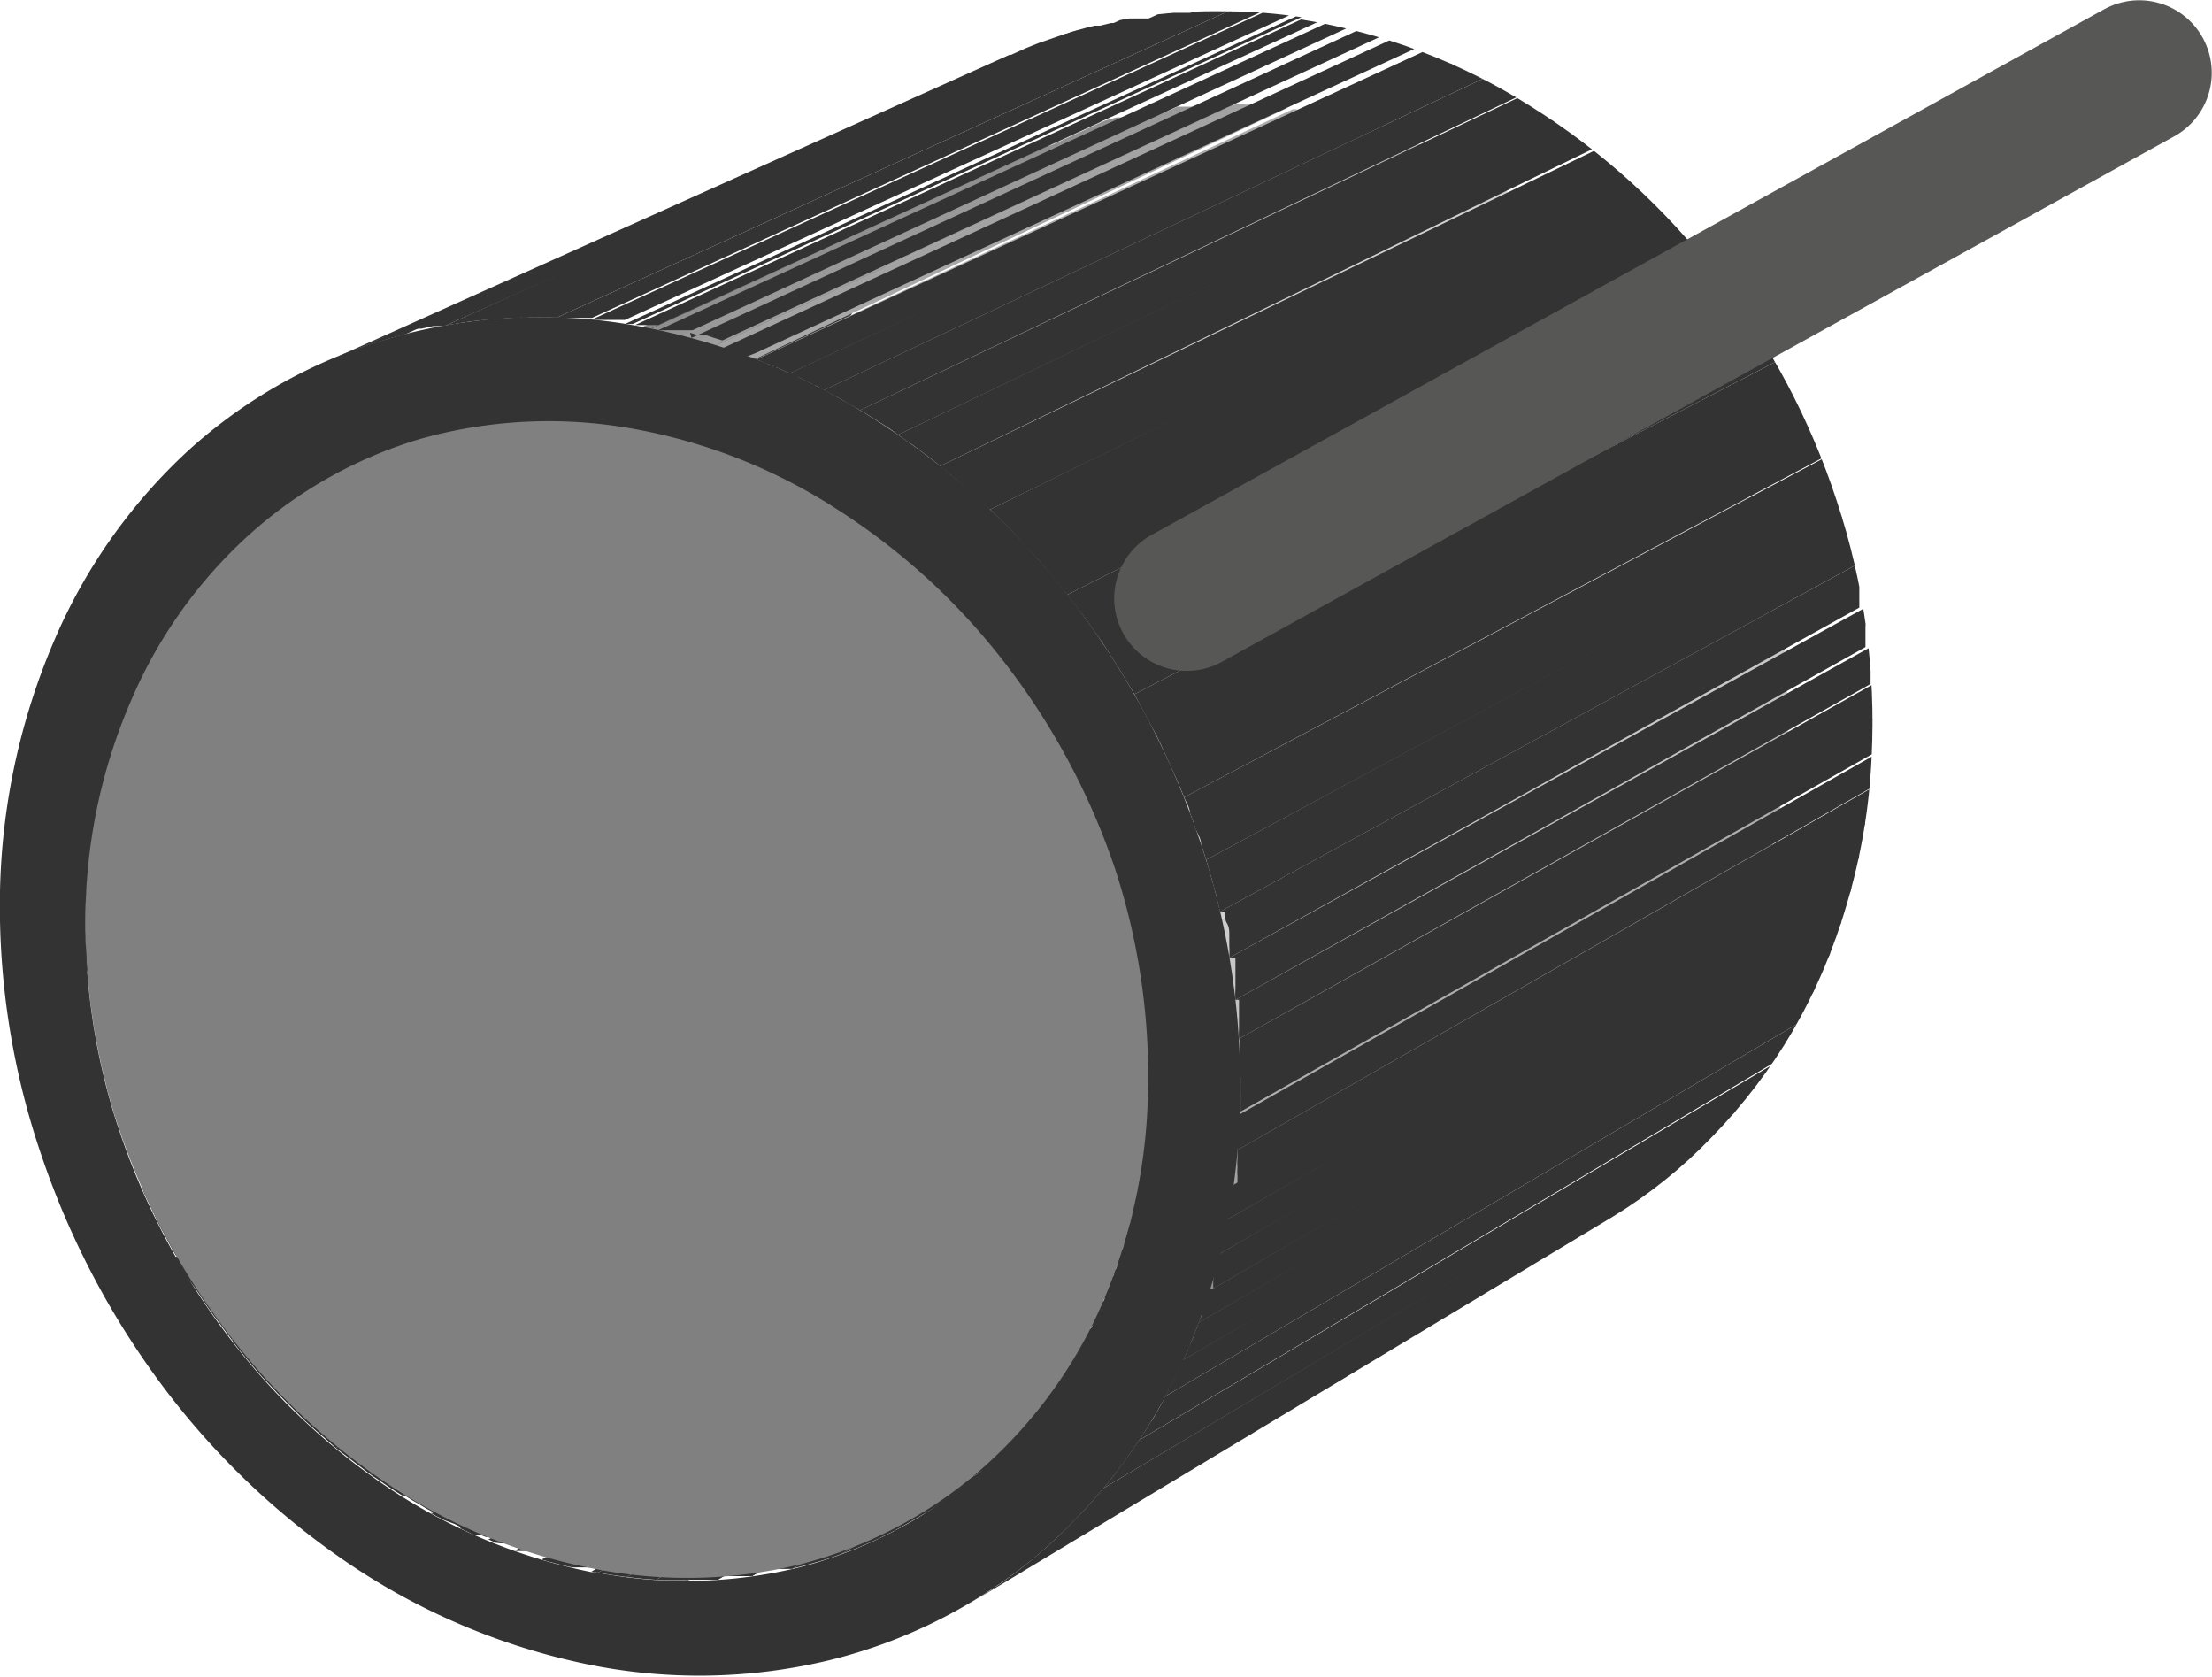<?xml version="1.0" encoding="UTF-8"?>
<svg xmlns="http://www.w3.org/2000/svg" xmlns:xlink="http://www.w3.org/1999/xlink" id="Ebene_1" data-name="Ebene 1" viewBox="0 0 43.15 32.7">
  <defs>
    <style>.cls-1,.cls-32{fill:none;}.cls-2{isolation:isolate;}.cls-3{clip-path:url(#clip-path);}.cls-4{fill:#333;}.cls-5{clip-path:url(#clip-path-2);}.cls-6{clip-path:url(#clip-path-3);}.cls-7{fill:#858585;}.cls-8{fill:#8a8a8a;}.cls-9{fill:#8f8f8f;}.cls-10{fill:#949494;}.cls-11{fill:#999;}.cls-12{fill:#9e9e9e;}.cls-13{fill:#a3a3a3;}.cls-14{fill:#a8a8a8;}.cls-15{fill:#adadad;}.cls-16{clip-path:url(#clip-path-4);}.cls-17{clip-path:url(#clip-path-5);}.cls-18{fill:#b3b3b3;}.cls-19{fill:#b8b8b8;}.cls-20{fill:#bdbdbd;}.cls-21{fill:#c2c2c2;}.cls-22{fill:#c7c7c7;}.cls-23{fill:#ccc;}.cls-24{fill:#d1d1d1;}.cls-25{fill:#d6d6d6;}.cls-26{fill:#dbdbdb;}.cls-27{fill:#e0e0e0;}.cls-28{fill:#e6e6e6;}.cls-29{clip-path:url(#clip-path-6);}.cls-30{fill:gray;}.cls-31{clip-path:url(#clip-path-7);}.cls-32{stroke:#575756;stroke-linecap:round;stroke-width:2.83px;}</style>
    <clipPath id="clip-path" transform="translate(-7.33 -12.06)">
      <path class="cls-1" d="M37.77,34.28,25.16,41.7a8,8,0,0,1-1.42.67,7.82,7.82,0,0,1-1.53.4,8.82,8.82,0,0,1-1.63.12,10.14,10.14,0,0,1-1.71-.18l12.9-7.43a9.07,9.07,0,0,0,1.62.16A9,9,0,0,0,35,35.31a9.37,9.37,0,0,0,1.47-.39A9.27,9.27,0,0,0,37.77,34.28Z"></path>
    </clipPath>
    <clipPath id="clip-path-2" transform="translate(-7.33 -12.06)">
      <path class="cls-1" d="M14.37,21l13.3-6.1a8.79,8.79,0,0,0-2.06,1.34A8.67,8.67,0,0,0,24,18.09a9.69,9.69,0,0,0-1.08,2.35,10.46,10.46,0,0,0-.44,2.73,11.92,11.92,0,0,0,.61,4.17A12.37,12.37,0,0,0,25,31a11.92,11.92,0,0,0,3,2.77,10.15,10.15,0,0,0,3.75,1.51l-12.9,7.43a11,11,0,0,1-4-1.65,13,13,0,0,1-3.16-3,13.9,13.9,0,0,1-2.07-3.9A12.77,12.77,0,0,1,9,29.74a11.34,11.34,0,0,1,.43-2.9,10.21,10.21,0,0,1,1.11-2.49,9.25,9.25,0,0,1,1.67-2A8.56,8.56,0,0,1,14.37,21Z"></path>
    </clipPath>
    <clipPath id="clip-path-3" transform="translate(-7.33 -12.06)">
      <path class="cls-1" d="M27.67,14.85a9.29,9.29,0,0,1,1.15-.42,8.4,8.4,0,0,1,1.23-.26,7.84,7.84,0,0,1,1.29-.08,10.22,10.22,0,0,1,1.33.11L19.61,20.3a9.73,9.73,0,0,0-1.41-.13,8.6,8.6,0,0,0-1.35.07,7.85,7.85,0,0,0-1.28.26,8.22,8.22,0,0,0-1.2.45Z"></path>
    </clipPath>
    <clipPath id="clip-path-4" transform="translate(-7.33 -12.06)">
      <path class="cls-1" d="M13.66,19.13l13.36-6a9.4,9.4,0,0,1,1.32-.48,10.52,10.52,0,0,1,1.4-.29,10.25,10.25,0,0,1,1.48-.08,10.05,10.05,0,0,1,1.53.12l-13.08,6a12.69,12.69,0,0,0-1.61-.15,11.42,11.42,0,0,0-1.55.08,12,12,0,0,0-1.47.3A9.9,9.9,0,0,0,13.66,19.13Z"></path>
    </clipPath>
    <clipPath id="clip-path-5" transform="translate(-7.33 -12.06)">
      <path class="cls-1" d="M32.67,14.2a9.68,9.68,0,0,1,2,.54,10.29,10.29,0,0,1,1.85.92,11.23,11.23,0,0,1,1.66,1.27,11.68,11.68,0,0,1,1.43,1.55L26.94,24.91a12.64,12.64,0,0,0-1.52-1.66,11.49,11.49,0,0,0-1.76-1.36,10.56,10.56,0,0,0-1.95-1,10.25,10.25,0,0,0-2.1-.59C23.53,18.47,28.39,14.81,32.67,14.2Z"></path>
    </clipPath>
    <clipPath id="clip-path-6" transform="translate(-7.33 -12.06)">
      <path class="cls-1" d="M42.2,26.54A10.9,10.9,0,0,1,41.78,29a10.09,10.09,0,0,1-.92,2.15,8.89,8.89,0,0,1-1.37,1.77,8,8,0,0,1-1.72,1.35L25.16,41.7A8.38,8.38,0,0,0,27,40.3a9.15,9.15,0,0,0,1.41-1.88,10.34,10.34,0,0,0,1-2.28,11.57,11.57,0,0,0,.41-2.62,12.1,12.1,0,0,0-.13-2.33A13.26,13.26,0,0,0,29.08,29a13.67,13.67,0,0,0-.91-2.12,13.89,13.89,0,0,0-1.23-1.92l12.67-6.43a12.34,12.34,0,0,1,2,3.77,12.56,12.56,0,0,1,.49,2.1A12.27,12.27,0,0,1,42.2,26.54Z"></path>
    </clipPath>
    <clipPath id="clip-path-7" transform="translate(-7.33 -12.06)">
      <path class="cls-1" d="M38.79,35.79,26.25,43.33a9.84,9.84,0,0,0,2.06-1.64,11,11,0,0,0,1.63-2.17A11.93,11.93,0,0,0,31,36.88a12.88,12.88,0,0,0,.47-3,14.78,14.78,0,0,0-.76-5.34,16.2,16.2,0,0,0-2.5-4.72,15,15,0,0,0-3.84-3.53,12.76,12.76,0,0,0-4.74-1.85l13.08-6a11.91,11.91,0,0,1,4.49,1.7,13.82,13.82,0,0,1,3.62,3.29,14.44,14.44,0,0,1,2.34,4.4,13.69,13.69,0,0,1,.68,5,11.88,11.88,0,0,1-.48,2.85,11.11,11.11,0,0,1-1.06,2.49,10.68,10.68,0,0,1-1.57,2.06A9.59,9.59,0,0,1,38.79,35.79Z"></path>
    </clipPath>
  </defs>
  <g class="cls-2">
    <g class="cls-2">
      <g class="cls-3">
        <g class="cls-2">
          <path class="cls-4" d="M18.87,42.71l12.9-7.43h.12L19,42.73h-.13" transform="translate(-7.33 -12.06)"></path>
          <path class="cls-4" d="M19,42.73l12.89-7.42.13,0,.13,0h.14l.13,0L19.55,42.82l-.13,0-.14,0-.14,0-.14,0" transform="translate(-7.33 -12.06)"></path>
          <path class="cls-4" d="M19.55,42.82l12.87-7.44.14,0H33L20.13,42.87H19.7l-.15,0" transform="translate(-7.33 -12.06)"></path>
          <path class="cls-4" d="M20.13,42.87,33,35.43h.56l-12.8,7.45h-.59" transform="translate(-7.33 -12.06)"></path>
          <path class="cls-4" d="M20.72,42.89l12.8-7.45h.59L21.33,42.87h-.61" transform="translate(-7.33 -12.06)"></path>
          <path class="cls-4" d="M21.33,42.87l12.78-7.45.17,0,.16,0,.16,0,.16,0L22,42.8l-.16,0-.17,0h-.35" transform="translate(-7.33 -12.06)"></path>
          <path class="cls-4" d="M22,42.8l12.75-7.46.19,0,.18,0,.18,0,.18,0L22.78,42.66l-.19,0-.19,0-.19,0-.2,0" transform="translate(-7.33 -12.06)"></path>
          <path class="cls-4" d="M22.78,42.66,35.49,35.2l.23-.06.23-.06.22-.08.22-.07L23.72,42.38l-.23.08-.24.07L23,42.6l-.24.06" transform="translate(-7.33 -12.06)"></path>
          <path class="cls-4" d="M23.72,42.38l12.67-7.45.36-.14.35-.16.34-.17.33-.18L25.16,41.7l-.35.2-.35.18-.37.16-.37.14" transform="translate(-7.33 -12.06)"></path>
        </g>
      </g>
    </g>
    <g class="cls-2">
      <g class="cls-5">
        <g class="cls-2">
          <path class="cls-4" d="M14.37,21l13.3-6.1a9.5,9.5,0,0,0-.89.48,8.48,8.48,0,0,0-2.25,2L11.09,23.56c.22-.28.46-.55.7-.8a9.19,9.19,0,0,1,1.65-1.32,8.25,8.25,0,0,1,.93-.49" transform="translate(-7.33 -12.06)"></path>
          <path class="cls-4" d="M11.09,23.56l13.44-6.22-.15.19-.14.19-.13.2a1.37,1.37,0,0,0-.13.2L10.53,24.39a1.59,1.59,0,0,1,.13-.22c.05-.07.09-.14.14-.2l.14-.21.15-.2" transform="translate(-7.33 -12.06)"></path>
          <path class="cls-4" d="M10.53,24.39,24,18.12a1.4,1.4,0,0,0-.1.16l-.1.17-.1.17-.09.17-13.46,6.3.09-.18a1.62,1.62,0,0,0,.1-.18l.1-.17c0-.06.07-.12.11-.17" transform="translate(-7.33 -12.06)"></path>
          <path class="cls-4" d="M10.13,25.09l13.46-6.3-.07.15-.08.15a1,1,0,0,1-.07.15l-.07.16L9.83,25.74l.08-.17a1.11,1.11,0,0,1,.07-.16l.07-.16.08-.16" transform="translate(-7.33 -12.06)"></path>
          <path class="cls-4" d="M9.83,25.74,23.3,19.4l-.06.14a.78.78,0,0,1,0,.14l-.06.15s0,.09-.05.14L9.6,26.35l.06-.16c0-.05,0-.1.05-.15l.06-.15.06-.15" transform="translate(-7.33 -12.06)"></path>
          <path class="cls-4" d="M9.6,26.35,23.08,20l0,.14a.65.65,0,0,0,0,.13l0,.14s0,.09,0,.14L9.42,26.92a.74.74,0,0,0,0-.14c0-.05,0-.1,0-.15s0-.09,0-.14a1.21,1.21,0,0,0,0-.14" transform="translate(-7.33 -12.06)"></path>
          <path class="cls-4" d="M9.42,26.92l13.48-6.4s0,.08,0,.13l0,.13a.74.74,0,0,0,0,.14l0,.13L9.28,27.49l0-.14a.57.57,0,0,1,0-.14l0-.15a.57.57,0,0,0,0-.14" transform="translate(-7.33 -12.06)"></path>
          <path class="cls-4" d="M9.28,27.49l13.48-6.44,0,.14,0,.13,0,.13a.68.68,0,0,0,0,.14L9.17,28.06a.68.68,0,0,1,0-.14l0-.14,0-.15,0-.14" transform="translate(-7.33 -12.06)"></path>
          <path class="cls-4" d="M9.17,28.06l13.48-6.47,0,.13c0,.05,0,.09,0,.13s0,.09,0,.14,0,.09,0,.13L9.08,28.63a.77.77,0,0,0,0-.15,10154737998286.35,10154737998286.35,0,0,1,0-.28l0-.14" transform="translate(-7.33 -12.06)"></path>
          <path class="cls-4" d="M9.08,28.63l13.48-6.51c0,.05,0,.09,0,.14a.59.59,0,0,0,0,.13c0,.05,0,.09,0,.14s0,.09,0,.13L9,29.2c0-.05,0-.09,0-.14a.76.76,0,0,0,0-.15s0-.09,0-.14,0-.1,0-.14" transform="translate(-7.33 -12.06)"></path>
          <path class="cls-4" d="M9,29.2,22.5,22.66v.13a.53.53,0,0,0,0,.13s0,.08,0,.12v.13h0v0h0L9,29.79H9v0H9v-.27a.57.57,0,0,0,0-.13c0-.05,0-.09,0-.14" transform="translate(-7.33 -12.06)"></path>
          <path class="cls-4" d="M9,29.79l13.47-6.57v.56L9,30.39a.76.76,0,0,1,0-.15v-.45" transform="translate(-7.33 -12.06)"></path>
          <path class="cls-4" d="M9,30.39l13.46-6.61v.15a.71.71,0,0,1,0,.14.76.76,0,0,0,0,.15.61.61,0,0,0,0,.14L9,31a.76.76,0,0,1,0-.15.92.92,0,0,1,0-.16c0-.05,0-.1,0-.15v-.16" transform="translate(-7.33 -12.06)"></path>
          <path class="cls-4" d="M9,31,22.5,24.36a.76.76,0,0,0,0,.15s0,.1,0,.15a.77.77,0,0,0,0,.15c0,.05,0,.1,0,.15L9.1,31.64a.77.77,0,0,0,0-.15c0-.06,0-.11,0-.16s0-.11,0-.16,0-.11,0-.16" transform="translate(-7.33 -12.06)"></path>
          <path class="cls-4" d="M9.1,31.64,22.55,25a.88.88,0,0,1,0,.16.88.88,0,0,1,0,.16l0,.16,0,.16L9.21,32.32l0-.17,0-.16c0-.06,0-.12,0-.17l0-.18" transform="translate(-7.33 -12.06)"></path>
          <path class="cls-4" d="M9.21,32.32,22.65,25.6l0,.17,0,.18a1.36,1.36,0,0,1,0,.17c0,.06,0,.12,0,.18L9.37,33.07c0-.07,0-.13,0-.19a1.16,1.16,0,0,0,0-.18l0-.19a1.06,1.06,0,0,1,0-.19" transform="translate(-7.33 -12.06)"></path>
          <path class="cls-4" d="M9.37,33.07,22.79,26.3c0,.06,0,.13.05.19s0,.14.05.2l.06.2a1.33,1.33,0,0,1,.05.19L9.6,33.9l-.06-.21-.06-.2-.06-.21c0-.07,0-.14-.05-.21" transform="translate(-7.33 -12.06)"></path>
          <path class="cls-4" d="M9.6,33.9,23,27.08a13186696751827.7,13186696751827.7,0,0,0,.16.48l.09.23.09.24L10,34.91a2.6,2.6,0,0,0-.1-.25l-.09-.25-.09-.25a2.58,2.58,0,0,0-.08-.26" transform="translate(-7.33 -12.06)"></path>
          <path class="cls-4" d="M10,34.91,23.34,28c.05.13.11.27.17.4l.18.39c.06.13.13.26.2.39s.13.25.2.38l-13.32,7c-.08-.13-.15-.26-.22-.4a4,4,0,0,1-.21-.41l-.2-.42L10,34.91" transform="translate(-7.33 -12.06)"></path>
          <path class="cls-4" d="M10.77,36.57l13.32-7,.24.39c.08.13.16.26.25.38s.17.25.26.38.18.24.27.36L11.85,38.19l-.29-.39c-.1-.13-.19-.26-.28-.4S11.1,37.13,11,37a4.23,4.23,0,0,1-.25-.42" transform="translate(-7.33 -12.06)"></path>
          <path class="cls-4" d="M11.85,38.19,25.11,31.1c.09.11.18.23.28.34l.28.33.3.32.31.31L13.09,39.58l-.33-.33-.32-.34-.3-.35c-.1-.12-.2-.24-.29-.37" transform="translate(-7.33 -12.06)"></path>
          <path class="cls-4" d="M13.09,39.58,26.28,32.4l.18.17.19.17.19.16.19.16L13.88,40.3l-.2-.18-.2-.17-.2-.18-.19-.19" transform="translate(-7.33 -12.06)"></path>
          <path class="cls-4" d="M13.88,40.3,27,33.06l.16.13.16.12.16.12.17.11L14.56,40.82l-.17-.13-.17-.13-.17-.13-.17-.13" transform="translate(-7.33 -12.06)"></path>
          <path class="cls-4" d="M14.56,40.82l13.12-7.28a.71.71,0,0,0,.14.1l.14.1.15.09.15.1-13.08,7.3-.16-.1-.15-.1-.16-.11-.15-.1" transform="translate(-7.33 -12.06)"></path>
          <path class="cls-4" d="M15.18,41.23l13.08-7.3.13.08.14.08.14.07.14.08-13,7.33-.15-.08-.15-.09-.14-.08-.14-.09" transform="translate(-7.33 -12.06)"></path>
          <path class="cls-4" d="M15.76,41.57l13.05-7.33.13.07.13.06.13.07.13.06-13,7.35-.14-.07L16,41.71l-.14-.07-.13-.07" transform="translate(-7.33 -12.06)"></path>
          <path class="cls-4" d="M16.31,41.85l13-7.35.13.06.13.06.12.05.13,0-13,7.37L16.71,42,16.58,42l-.14-.07-.13-.06" transform="translate(-7.33 -12.06)"></path>
          <path class="cls-4" d="M16.85,42.09l13-7.37.13.05.13,0,.12,0,.13,0-13,7.39-.13,0-.14,0L17,42.15l-.13-.06" transform="translate(-7.33 -12.06)"></path>
          <path class="cls-4" d="M17.38,42.3l13-7.39.13,0,.12,0,.13,0,.13,0-12.95,7.4-.13,0-.13,0-.14,0-.13,0" transform="translate(-7.33 -12.06)"></path>
          <path class="cls-4" d="M17.91,42.47l13-7.4.12,0,.13,0,.13,0,.13,0L18.45,42.62l-.13,0-.14,0-.13,0-.14,0" transform="translate(-7.33 -12.06)"></path>
          <path class="cls-4" d="M18.45,42.62,31.37,35.2l.1,0,.1,0,.1,0,.1,0-12.9,7.43-.1,0-.11,0-.1,0-.11,0" transform="translate(-7.33 -12.06)"></path>
        </g>
      </g>
    </g>
    <g class="cls-2">
      <g class="cls-6">
        <g class="cls-2">
          <path class="cls-7" d="M14.37,21l13.3-6.1.09,0,.09,0,.09,0,.08,0L14.74,20.79l-.1,0-.09,0-.09,0-.09,0" transform="translate(-7.33 -12.06)"></path>
          <path class="cls-8" d="M14.74,20.79,28,14.7l.22-.08.22-.08.23-.07.22-.07L15.67,20.47l-.24.07-.23.08L15,20.7l-.22.09" transform="translate(-7.33 -12.06)"></path>
          <path class="cls-9" d="M15.67,20.47,28.91,14.4l.19-.05.18,0,.18,0,.19,0L16.43,20.3l-.19,0-.19,0-.19.05-.19,0" transform="translate(-7.33 -12.06)"></path>
          <path class="cls-10" d="M16.43,20.3l13.22-6.07.16,0,.16,0,.16,0,.17,0L17.12,20.21l-.18,0-.17,0-.17,0-.17,0" transform="translate(-7.33 -12.06)"></path>
          <path class="cls-11" d="M17.12,20.21,30.3,14.14l.15,0h.44L17.74,20.17h-.47l-.15,0" transform="translate(-7.33 -12.06)"></path>
          <path class="cls-12" d="M17.74,20.17,30.89,14.1h.57L18.33,20.17h-.59" transform="translate(-7.33 -12.06)"></path>
          <path class="cls-13" d="M18.33,20.17l13.13-6.08H32L18.92,20.21l-.15,0h-.44" transform="translate(-7.33 -12.06)"></path>
          <path class="cls-14" d="M18.92,20.21,32,14.12l.14,0h.13l.14,0,.13,0L19.48,20.28l-.14,0-.14,0-.14,0h-.14" transform="translate(-7.33 -12.06)"></path>
          <path class="cls-15" d="M19.48,20.28l13.07-6.09h.12L19.61,20.3h-.13" transform="translate(-7.33 -12.06)"></path>
        </g>
      </g>
    </g>
    <g class="cls-2">
      <g class="cls-16">
        <g class="cls-2">
          <path class="cls-4" d="M13.66,19.13l13.36-6,.07,0,.08,0,.08,0,.08,0L14,19l-.09,0-.08,0-.08,0-.08,0" transform="translate(-7.33 -12.06)"></path>
          <path class="cls-4" d="M14,19l13.34-6,.25-.1.26-.09.26-.09.26-.07-13.29,6-.28.08-.27.09-.27.1L14,19" transform="translate(-7.33 -12.06)"></path>
          <path class="cls-4" d="M15.07,18.62l13.29-6,.21-.06.22,0,.21-.05.21,0L16,18.42l-.22,0-.23.05-.22,0-.22.06" transform="translate(-7.33 -12.06)"></path>
          <path class="cls-4" d="M16,18.42l13.25-6,.19,0,.19,0,.19,0,.2,0-13.22,6-.2,0-.2,0-.2,0-.2,0" transform="translate(-7.33 -12.06)"></path>
          <path class="cls-4" d="M16.76,18.31l13.22-6h.17l.17,0h.35l-13.18,6H17.3l-.18,0h-.18l-.18,0" transform="translate(-7.33 -12.06)"></path>
          <path class="cls-4" d="M17.49,18.26l13.18-6H31a.43.43,0,0,1,.16,0h.17l-13.15,6h-.69" transform="translate(-7.33 -12.06)"></path>
          <path class="cls-4" d="M18.18,18.26l13.15-6H32l-13.12,6h-.17l-.17,0h-.34" transform="translate(-7.33 -12.06)"></path>
          <path class="cls-4" d="M18.86,18.3l13.12-6,.15,0h.16l.16,0,.16,0-13.09,6-.16,0-.17,0-.16,0-.17,0" transform="translate(-7.33 -12.06)"></path>
          <path class="cls-4" d="M19.52,18.38l13.09-6h.14l-13.08,6h-.15" transform="translate(-7.33 -12.06)"></path>
        </g>
      </g>
    </g>
    <g class="cls-2">
      <g class="cls-17">
        <g class="cls-2">
          <path class="cls-15" d="M19.61,20.3l13.06-6.1.11,0,.1,0,.1,0,.1,0-13,6.1-.11,0-.1,0-.11,0-.11,0" transform="translate(-7.33 -12.06)"></path>
          <path class="cls-18" d="M20,20.38l13-6.1.13,0,.13,0,.13,0,.13,0-13,6.11-.14,0-.13,0-.14,0-.14,0" transform="translate(-7.33 -12.06)"></path>
          <path class="cls-19" d="M20.59,20.51l13-6.11.13,0,.13,0,.13,0,.13,0-13,6.13L21,20.63l-.14,0-.13,0-.14,0" transform="translate(-7.33 -12.06)"></path>
          <path class="cls-20" d="M21.13,20.68l13-6.13.13,0,.13,0,.13,0,.13.05-13,6.14-.14-.05-.13-.05-.14-.05-.14,0" transform="translate(-7.33 -12.06)"></path>
          <path class="cls-21" d="M21.68,20.87l13-6.14.13,0,.13.05.13.05.13.06L22.23,21.11a.61.61,0,0,0-.14-.07L22,21l-.14-.06-.14-.06" transform="translate(-7.33 -12.06)"></path>
          <path class="cls-22" d="M22.23,21.11l12.93-6.17.14.06.13.07.14.06.13.07L22.8,21.38l-.14-.07-.14-.07-.15-.07-.14-.06" transform="translate(-7.33 -12.06)"></path>
          <path class="cls-23" d="M22.8,21.38,35.7,15.2l.14.07.14.08.15.08.14.08L23.4,21.72l-.15-.09-.15-.08L23,21.46l-.15-.08" transform="translate(-7.33 -12.06)"></path>
          <path class="cls-24" d="M23.4,21.72l12.87-6.21.15.09.15.09.15.1.15.1L24,22.13,23.88,22l-.16-.1-.16-.1-.16-.1" transform="translate(-7.33 -12.06)"></path>
          <path class="cls-25" d="M24,22.13l12.84-6.24L37,16l.16.12.17.12.16.12L24.74,22.65l-.18-.13a1.09,1.09,0,0,0-.17-.13l-.18-.13L24,22.13" transform="translate(-7.33 -12.06)"></path>
          <path class="cls-26" d="M24.74,22.65l12.79-6.28.2.17.2.16.19.17.19.18L25.56,23.38l-.2-.19-.2-.18L25,22.83l-.21-.18" transform="translate(-7.33 -12.06)"></path>
          <path class="cls-27" d="M25.56,23.38l12.75-6.33c.11.1.22.2.32.31l.31.33.3.33.29.35L26.85,24.8l-.3-.37-.32-.37-.33-.35-.34-.33" transform="translate(-7.33 -12.06)"></path>
          <path class="cls-28" d="M26.85,24.8l12.68-6.43.28.38.27.38c.09.13.17.26.25.39l.25.41L28,26.47c-.08-.15-.17-.29-.26-.44s-.18-.28-.27-.42-.19-.27-.29-.41a3.79,3.79,0,0,0-.3-.4" transform="translate(-7.33 -12.06)"></path>
        </g>
      </g>
    </g>
    <g class="cls-2">
      <g class="cls-29">
        <g class="cls-2">
          <path class="cls-28" d="M26.85,24.8l12.68-6.43.28.38.27.38c.09.13.17.26.25.39l.25.41L28,26.47c-.08-.15-.17-.29-.26-.44s-.18-.28-.27-.42-.19-.27-.29-.41a3.79,3.79,0,0,0-.3-.4" transform="translate(-7.33 -12.06)"></path>
          <path class="cls-27" d="M28,26.47l12.61-6.54.21.39c.07.13.14.26.2.4s.13.27.19.4l.17.41L28.8,28.19l-.18-.45c-.07-.14-.13-.29-.2-.43s-.14-.29-.22-.43-.15-.28-.23-.41" transform="translate(-7.33 -12.06)"></path>
          <path class="cls-26" d="M28.8,28.19l12.55-6.66.09.25.09.24a2.25,2.25,0,0,1,.08.24c0,.09.06.17.08.25L29.17,29.23c0-.09-.05-.18-.08-.27L29,28.7c0-.08-.07-.17-.1-.26a2.6,2.6,0,0,0-.1-.25" transform="translate(-7.33 -12.06)"></path>
          <path class="cls-25" d="M29.17,29.23l12.52-6.72.06.2.06.2c0,.07,0,.14,0,.21s0,.13,0,.2L29.4,30.09a2.25,2.25,0,0,0,0-.22l-.06-.21a.9.9,0,0,0-.06-.22l-.06-.21" transform="translate(-7.33 -12.06)"></path>
          <path class="cls-24" d="M29.4,30.09l12.51-6.77c0,.06,0,.12,0,.18l0,.18a1.16,1.16,0,0,1,0,.18l0,.18L29.56,30.86l0-.19a1.42,1.42,0,0,1,0-.2c0-.06,0-.12,0-.19s0-.12-.05-.19" transform="translate(-7.33 -12.06)"></path>
          <path class="cls-23" d="M29.56,30.86,42.05,24l0,.16c0,.06,0,.11,0,.17a.88.88,0,0,1,0,.16,1,1,0,0,1,0,.17L29.66,31.56a1.1,1.1,0,0,0,0-.18c0-.05,0-.11,0-.17l0-.18,0-.17" transform="translate(-7.33 -12.06)"></path>
          <path class="cls-22" d="M29.66,31.56,42.14,24.7c0,.05,0,.1,0,.15s0,.1,0,.15,0,.11,0,.16a.76.76,0,0,1,0,.15L29.72,32.22c0-.06,0-.11,0-.17s0-.11,0-.16,0-.11,0-.17a.88.88,0,0,0,0-.16" transform="translate(-7.33 -12.06)"></path>
          <path class="cls-21" d="M29.72,32.22l12.47-6.91c0,.05,0,.1,0,.15v.15a.76.76,0,0,1,0,.15v.15L29.75,32.85a.92.92,0,0,0,0-.16v-.16c0-.05,0-.1,0-.16a.76.76,0,0,0,0-.15" transform="translate(-7.33 -12.06)"></path>
          <path class="cls-20" d="M29.75,32.85l12.46-6.94v.29a.76.76,0,0,1,0,.15v.14l-12.46,7v-.15a.92.92,0,0,0,0-.16v-.31" transform="translate(-7.33 -12.06)"></path>
          <path class="cls-19" d="M29.74,33.47l12.46-7h0v0h0a.57.57,0,0,0,0,.13s0,.09,0,.13,0,.08,0,.13,0,.08,0,.12l-12.46,7a.66.66,0,0,0,0-.14.57.57,0,0,0,0-.13.71.71,0,0,0,0-.14s0-.09,0-.14h0v0h0" transform="translate(-7.33 -12.06)"></path>
          <path class="cls-18" d="M29.7,34.07l12.46-7c0,.05,0,.1,0,.14s0,.1,0,.14,0,.09,0,.14,0,.09,0,.14l-12.45,7a.77.77,0,0,1,0-.15s0-.1,0-.15,0-.09,0-.14,0-.1,0-.15" transform="translate(-7.33 -12.06)"></path>
          <path class="cls-15" d="M29.64,34.66l12.45-7s0,.09,0,.13a.68.68,0,0,0,0,.14L42,28l0,.14L29.54,35.23l0-.14c0-.05,0-.1,0-.15l0-.14a.59.59,0,0,1,0-.14" transform="translate(-7.33 -12.06)"></path>
          <path class="cls-14" d="M29.54,35.23,42,28.15a.59.59,0,0,1,0,.13l0,.14s0,.09,0,.14l0,.13L29.42,35.81l0-.15,0-.14,0-.14,0-.15" transform="translate(-7.33 -12.06)"></path>
          <path class="cls-13" d="M29.42,35.81l12.45-7.12a.74.74,0,0,1,0,.14l0,.13,0,.14a.65.65,0,0,1,0,.13L29.26,36.38a.74.74,0,0,1,0-.14c0-.05,0-.1,0-.14s0-.1,0-.15a.57.57,0,0,1,0-.14" transform="translate(-7.33 -12.06)"></path>
          <path class="cls-12" d="M29.26,36.38l12.45-7.15c0,.05,0,.09,0,.14l-.05.14s0,.09,0,.13l0,.14L29.06,37l.05-.14.05-.15s0-.09.05-.14,0-.1.05-.15" transform="translate(-7.33 -12.06)"></path>
          <path class="cls-11" d="M29.06,37l12.46-7.18-.06.15-.06.14-.06.15-.06.14L28.81,37.57l.06-.15.07-.15.06-.15.06-.16" transform="translate(-7.33 -12.06)"></path>
          <path class="cls-10" d="M28.81,37.57l12.47-7.21-.08.15-.07.16A4727817301127.65,4727817301127.65,0,0,0,41,31L28.49,38.22s.05-.11.08-.16a1.19,1.19,0,0,0,.08-.16s.05-.11.08-.16l.08-.17" transform="translate(-7.33 -12.06)"></path>
          <path class="cls-9" d="M28.49,38.22,41,31a1,1,0,0,0-.1.17l-.1.16-.1.17-.11.16L28.07,38.92l.11-.17.1-.17.11-.18a1.62,1.62,0,0,1,.1-.18" transform="translate(-7.33 -12.06)"></path>
          <path class="cls-8" d="M28.07,38.92l12.49-7.29a2.43,2.43,0,0,1-.14.2l-.14.19-.15.19L40,32.4,27.47,39.73l.15-.19.16-.2.15-.21c0-.07.09-.14.14-.21" transform="translate(-7.33 -12.06)"></path>
          <path class="cls-7" d="M27.47,39.73,40,32.4c-.16.19-.32.37-.49.54s-.35.34-.54.5-.37.3-.57.44l-.61.4L25.16,41.7a6.29,6.29,0,0,0,.64-.41,6.39,6.39,0,0,0,.59-.47A5.48,5.48,0,0,0,27,40.3c.18-.18.35-.37.52-.57" transform="translate(-7.33 -12.06)"></path>
        </g>
      </g>
    </g>
    <path class="cls-30" d="M19.61,20.3a10.84,10.84,0,0,1,4.06,1.59,12.84,12.84,0,0,1,3.27,3,13.74,13.74,0,0,1,2.14,4,13,13,0,0,1,.66,4.57,11,11,0,0,1-1,4.23,9.19,9.19,0,0,1-2.4,3.14,8.67,8.67,0,0,1-3.4,1.74,9.33,9.33,0,0,1-4.05.08,11,11,0,0,1-4-1.65,13,13,0,0,1-3.16-3,13.9,13.9,0,0,1-2.07-3.9A12.77,12.77,0,0,1,9,29.74a10.8,10.8,0,0,1,.9-4.18,9.25,9.25,0,0,1,2.28-3.18,8.69,8.69,0,0,1,3.34-1.87A9.25,9.25,0,0,1,19.61,20.3Z" transform="translate(-7.33 -12.06)"></path>
    <g class="cls-2">
      <g class="cls-31">
        <g class="cls-2">
          <path class="cls-4" d="M19.67,18.4l13.08-6,.12,0,.12,0,.12,0,.12,0-13.06,6-.12,0-.13,0-.12,0-.13,0" transform="translate(-7.33 -12.06)"></path>
          <path class="cls-4" d="M20.17,18.5l13.06-6,.15,0,.15,0,.15,0,.16,0-13,6-.16,0-.16,0-.16,0-.17,0" transform="translate(-7.33 -12.06)"></path>
          <path class="cls-4" d="M20.82,18.65l13-6,.15,0,.15,0,.15,0,.15.05-13,6-.16-.05-.15-.05-.16,0-.16-.05" transform="translate(-7.33 -12.06)"></path>
          <path class="cls-4" d="M21.45,18.84l13-6,.15,0,.16.05.15.06.15,0-13,6L21.93,19,21.77,19l-.16-.05-.16-.06" transform="translate(-7.33 -12.06)"></path>
          <path class="cls-4" d="M22.09,19.07l13-6,.15.06.16.06.15.07.15.06L22.74,19.34l-.16-.07-.16-.07-.16-.06-.17-.07" transform="translate(-7.33 -12.06)"></path>
          <path class="cls-4" d="M22.74,19.34l12.92-6.06.16.07.16.08.15.07.16.08L23.4,19.67l-.16-.09-.17-.08-.16-.08-.17-.08" transform="translate(-7.33 -12.06)"></path>
          <path class="cls-4" d="M23.4,19.67l12.89-6.09.17.09.16.09.17.09.16.09L24.11,20.06l-.18-.1-.17-.1-.18-.1-.18-.09" transform="translate(-7.33 -12.06)"></path>
          <path class="cls-4" d="M24.11,20.06,37,13.94l.18.11.18.11.17.11.18.12L24.85,20.54l-.18-.13-.19-.12-.19-.12-.18-.11" transform="translate(-7.33 -12.06)"></path>
          <path class="cls-4" d="M24.85,20.54l12.81-6.15.2.13.19.14.19.15.19.14-12.76,6.2-.2-.16-.2-.15c-.07-.05-.14-.11-.21-.15l-.21-.15" transform="translate(-7.33 -12.06)"></path>
          <path class="cls-4" d="M25.67,21.15,38.43,15l.24.19.23.2.22.2.23.2L26.64,22l-.24-.21-.24-.22-.24-.21-.25-.2" transform="translate(-7.33 -12.06)"></path>
          <path class="cls-4" d="M26.64,22l12.71-6.25c.12.12.25.24.37.37s.25.25.36.38.24.26.35.39.23.27.34.41L28.15,23.66l-.36-.44c-.12-.14-.24-.29-.37-.42s-.25-.28-.38-.41-.27-.27-.4-.4" transform="translate(-7.33 -12.06)"></path>
          <path class="cls-4" d="M28.15,23.66l12.62-6.37.33.43.31.45c.11.15.21.31.3.46l.29.47L29.46,25.6l-.3-.5-.32-.5-.34-.48-.35-.46" transform="translate(-7.33 -12.06)"></path>
          <path class="cls-4" d="M29.46,25.6,42,19.1l.25.46c.08.15.16.31.23.47s.15.31.22.47.14.32.2.48L30.43,27.61c-.07-.17-.14-.34-.22-.51s-.15-.34-.23-.51-.17-.34-.26-.5l-.26-.49" transform="translate(-7.33 -12.06)"></path>
          <path class="cls-4" d="M30.43,27.61,42.9,21c0,.1.07.19.11.28s.07.19.1.29.07.19.1.28l.09.29L30.86,28.83l-.1-.31c0-.1-.07-.2-.11-.3a2.83,2.83,0,0,0-.11-.31c0-.1-.07-.2-.11-.3" transform="translate(-7.33 -12.06)"></path>
          <path class="cls-4" d="M30.86,28.83,43.3,22.12c0,.08.05.16.07.24l.06.23.06.24.06.24L31.13,29.84l-.06-.25a2.5,2.5,0,0,0-.07-.26,2.33,2.33,0,0,0-.07-.25l-.07-.25" transform="translate(-7.33 -12.06)"></path>
          <path class="cls-4" d="M31.13,29.84l12.42-6.77c0,.07,0,.14.05.21s0,.14,0,.21,0,.14,0,.21,0,.14,0,.21L31.31,30.74a1.85,1.85,0,0,0,0-.23c0-.07,0-.15,0-.22s0-.15-.05-.23,0-.15-.05-.22" transform="translate(-7.33 -12.06)"></path>
          <path class="cls-4" d="M31.31,30.74l12.41-6.83,0,.19a1.23,1.23,0,0,1,0,.19l0,.19c0,.07,0,.13,0,.2L31.43,31.56a1.49,1.49,0,0,1,0-.21l0-.2,0-.21c0-.07,0-.14,0-.2" transform="translate(-7.33 -12.06)"></path>
          <path class="cls-4" d="M31.43,31.56l12.39-6.88c0,.06,0,.12,0,.18s0,.12,0,.18,0,.12,0,.18,0,.12,0,.18L31.5,32.32a1.21,1.21,0,0,1,0-.19c0-.07,0-.13,0-.19s0-.13,0-.19,0-.13,0-.19" transform="translate(-7.33 -12.06)"></path>
          <path class="cls-4" d="M31.5,32.32,43.88,25.4c0,.05,0,.11,0,.17a.91.91,0,0,0,0,.17v.35l-12.37,7c0-.06,0-.12,0-.18v-.19c0-.06,0-.12,0-.18s0-.13,0-.19" transform="translate(-7.33 -12.06)"></path>
          <path class="cls-4" d="M31.53,33.06l12.37-7v.34c0,.06,0,.12,0,.17v.17l-12.37,7V33.6c0-.06,0-.12,0-.18v-.36" transform="translate(-7.33 -12.06)"></path>
          <path class="cls-4" d="M31.52,33.79l12.37-7v0h0v0a3541919500170,3541919500170,0,0,0,0,.3.76.76,0,0,1,0,.15s0,.1,0,.15L31.47,34.49c0-.06,0-.11,0-.16a22650068297460,22650068297460,0,0,0,0-.32v-.17h0v0h0" transform="translate(-7.33 -12.06)"></path>
          <path class="cls-4" d="M31.47,34.49l12.37-7.06c0,.05,0,.11,0,.16s0,.11,0,.16,0,.11,0,.16,0,.11,0,.16l-12.37,7.1,0-.17a1,1,0,0,1,0-.17,1,1,0,0,1,0-.17c0-.06,0-.12,0-.17" transform="translate(-7.33 -12.06)"></path>
          <path class="cls-4" d="M31.39,35.17l12.37-7.1,0,.16a1,1,0,0,0,0,.16l0,.16,0,.16L31.28,35.84l0-.17,0-.16,0-.17a1,1,0,0,0,0-.17" transform="translate(-7.33 -12.06)"></path>
          <path class="cls-4" d="M31.28,35.84l12.37-7.13a.75.75,0,0,0,0,.16l0,.15a1.24,1.24,0,0,0,0,.16c0,.05,0,.11,0,.16L31.13,36.51a.94.94,0,0,0,0-.16,1,1,0,0,0,0-.17,1,1,0,0,0,0-.17l0-.17" transform="translate(-7.33 -12.06)"></path>
          <path class="cls-4" d="M31.13,36.51,43.5,29.34a.94.94,0,0,0,0,.16c0,.05,0,.11-.05.16a1.42,1.42,0,0,1,0,.16.88.88,0,0,1,0,.15L31,37.19A1.09,1.09,0,0,1,31,37c0-.06,0-.11,0-.17a3.2,3.2,0,0,0,.09-.34" transform="translate(-7.33 -12.06)"></path>
          <path class="cls-4" d="M31,37.19,43.31,30a.75.75,0,0,1-.05.16,1.42,1.42,0,0,0,0,.16l-.06.16-.06.16L30.71,37.86l.07-.16a1.54,1.54,0,0,0,0-.17l.06-.17.06-.17" transform="translate(-7.33 -12.06)"></path>
          <path class="cls-4" d="M30.71,37.86l12.38-7.25c0,.06-.05.12-.07.17S43,30.9,43,31a1.22,1.22,0,0,0-.07.17l-.08.17L30.42,38.58a1.42,1.42,0,0,1,.08-.18c0-.06.05-.12.07-.17a1.34,1.34,0,0,0,.07-.18,1.46,1.46,0,0,0,.07-.19" transform="translate(-7.33 -12.06)"></path>
          <path class="cls-4" d="M30.42,38.58,42.8,31.29l-.09.18-.09.18-.09.17-.09.18L30,39.33a1.62,1.62,0,0,0,.1-.18c0-.07.07-.13.1-.19l.09-.19.09-.19" transform="translate(-7.33 -12.06)"></path>
          <path class="cls-4" d="M30,39.33,42.44,32l-.12.19a2,2,0,0,1-.11.2l-.12.19-.13.19L29.55,40.15l.13-.2a1.37,1.37,0,0,1,.13-.2l.12-.21a2.12,2.12,0,0,0,.11-.21" transform="translate(-7.33 -12.06)"></path>
          <path class="cls-4" d="M29.55,40.15,42,32.77a1.88,1.88,0,0,1-.16.23c0,.08-.11.15-.17.23l-.17.22-.17.22L28.85,41.09l.18-.22.18-.24.17-.24.17-.24" transform="translate(-7.33 -12.06)"></path>
          <path class="cls-4" d="M28.85,41.09l12.44-7.42c-.18.21-.37.41-.57.61s-.39.38-.6.56a7.38,7.38,0,0,1-.64.5c-.23.16-.45.31-.69.45L26.25,43.33c.24-.15.48-.3.71-.47s.46-.35.67-.53.43-.39.63-.59.4-.42.59-.65" transform="translate(-7.33 -12.06)"></path>
        </g>
      </g>
    </g>
    <path class="cls-4" d="M19.67,18.4a12.76,12.76,0,0,1,4.74,1.85,15,15,0,0,1,3.84,3.53,16.2,16.2,0,0,1,2.5,4.72,14.78,14.78,0,0,1,.76,5.34,12.61,12.61,0,0,1-1.19,4.95,10.75,10.75,0,0,1-2.81,3.65,10.09,10.09,0,0,1-4,2,10.84,10.84,0,0,1-4.72.08,13,13,0,0,1-4.59-1.92,15.11,15.11,0,0,1-3.67-3.47A16.15,16.15,0,0,1,8.14,34.6a15,15,0,0,1-.81-5.16,13.06,13.06,0,0,1,1.05-4.87A10.82,10.82,0,0,1,11,20.85a9.92,9.92,0,0,1,3.89-2.18A10.59,10.59,0,0,1,19.67,18.4Zm-.8,24.31a9.33,9.33,0,0,0,4.05-.08,8.67,8.67,0,0,0,3.4-1.74,9.19,9.19,0,0,0,2.4-3.14,11,11,0,0,0,1-4.23A13,13,0,0,0,29.08,29a13.74,13.74,0,0,0-2.14-4,12.84,12.84,0,0,0-3.27-3,10.84,10.84,0,0,0-4.06-1.59,9.25,9.25,0,0,0-4.08.21,8.69,8.69,0,0,0-3.34,1.87,9.25,9.25,0,0,0-2.28,3.18A10.8,10.8,0,0,0,9,29.74a12.77,12.77,0,0,0,.68,4.44,13.9,13.9,0,0,0,2.07,3.9,13,13,0,0,0,3.16,3,11,11,0,0,0,4,1.65" transform="translate(-7.33 -12.06)"></path>
  </g>
  <line class="cls-32" x1="23.15" y1="11.67" x2="41.73" y2="1.42"></line>
</svg>
